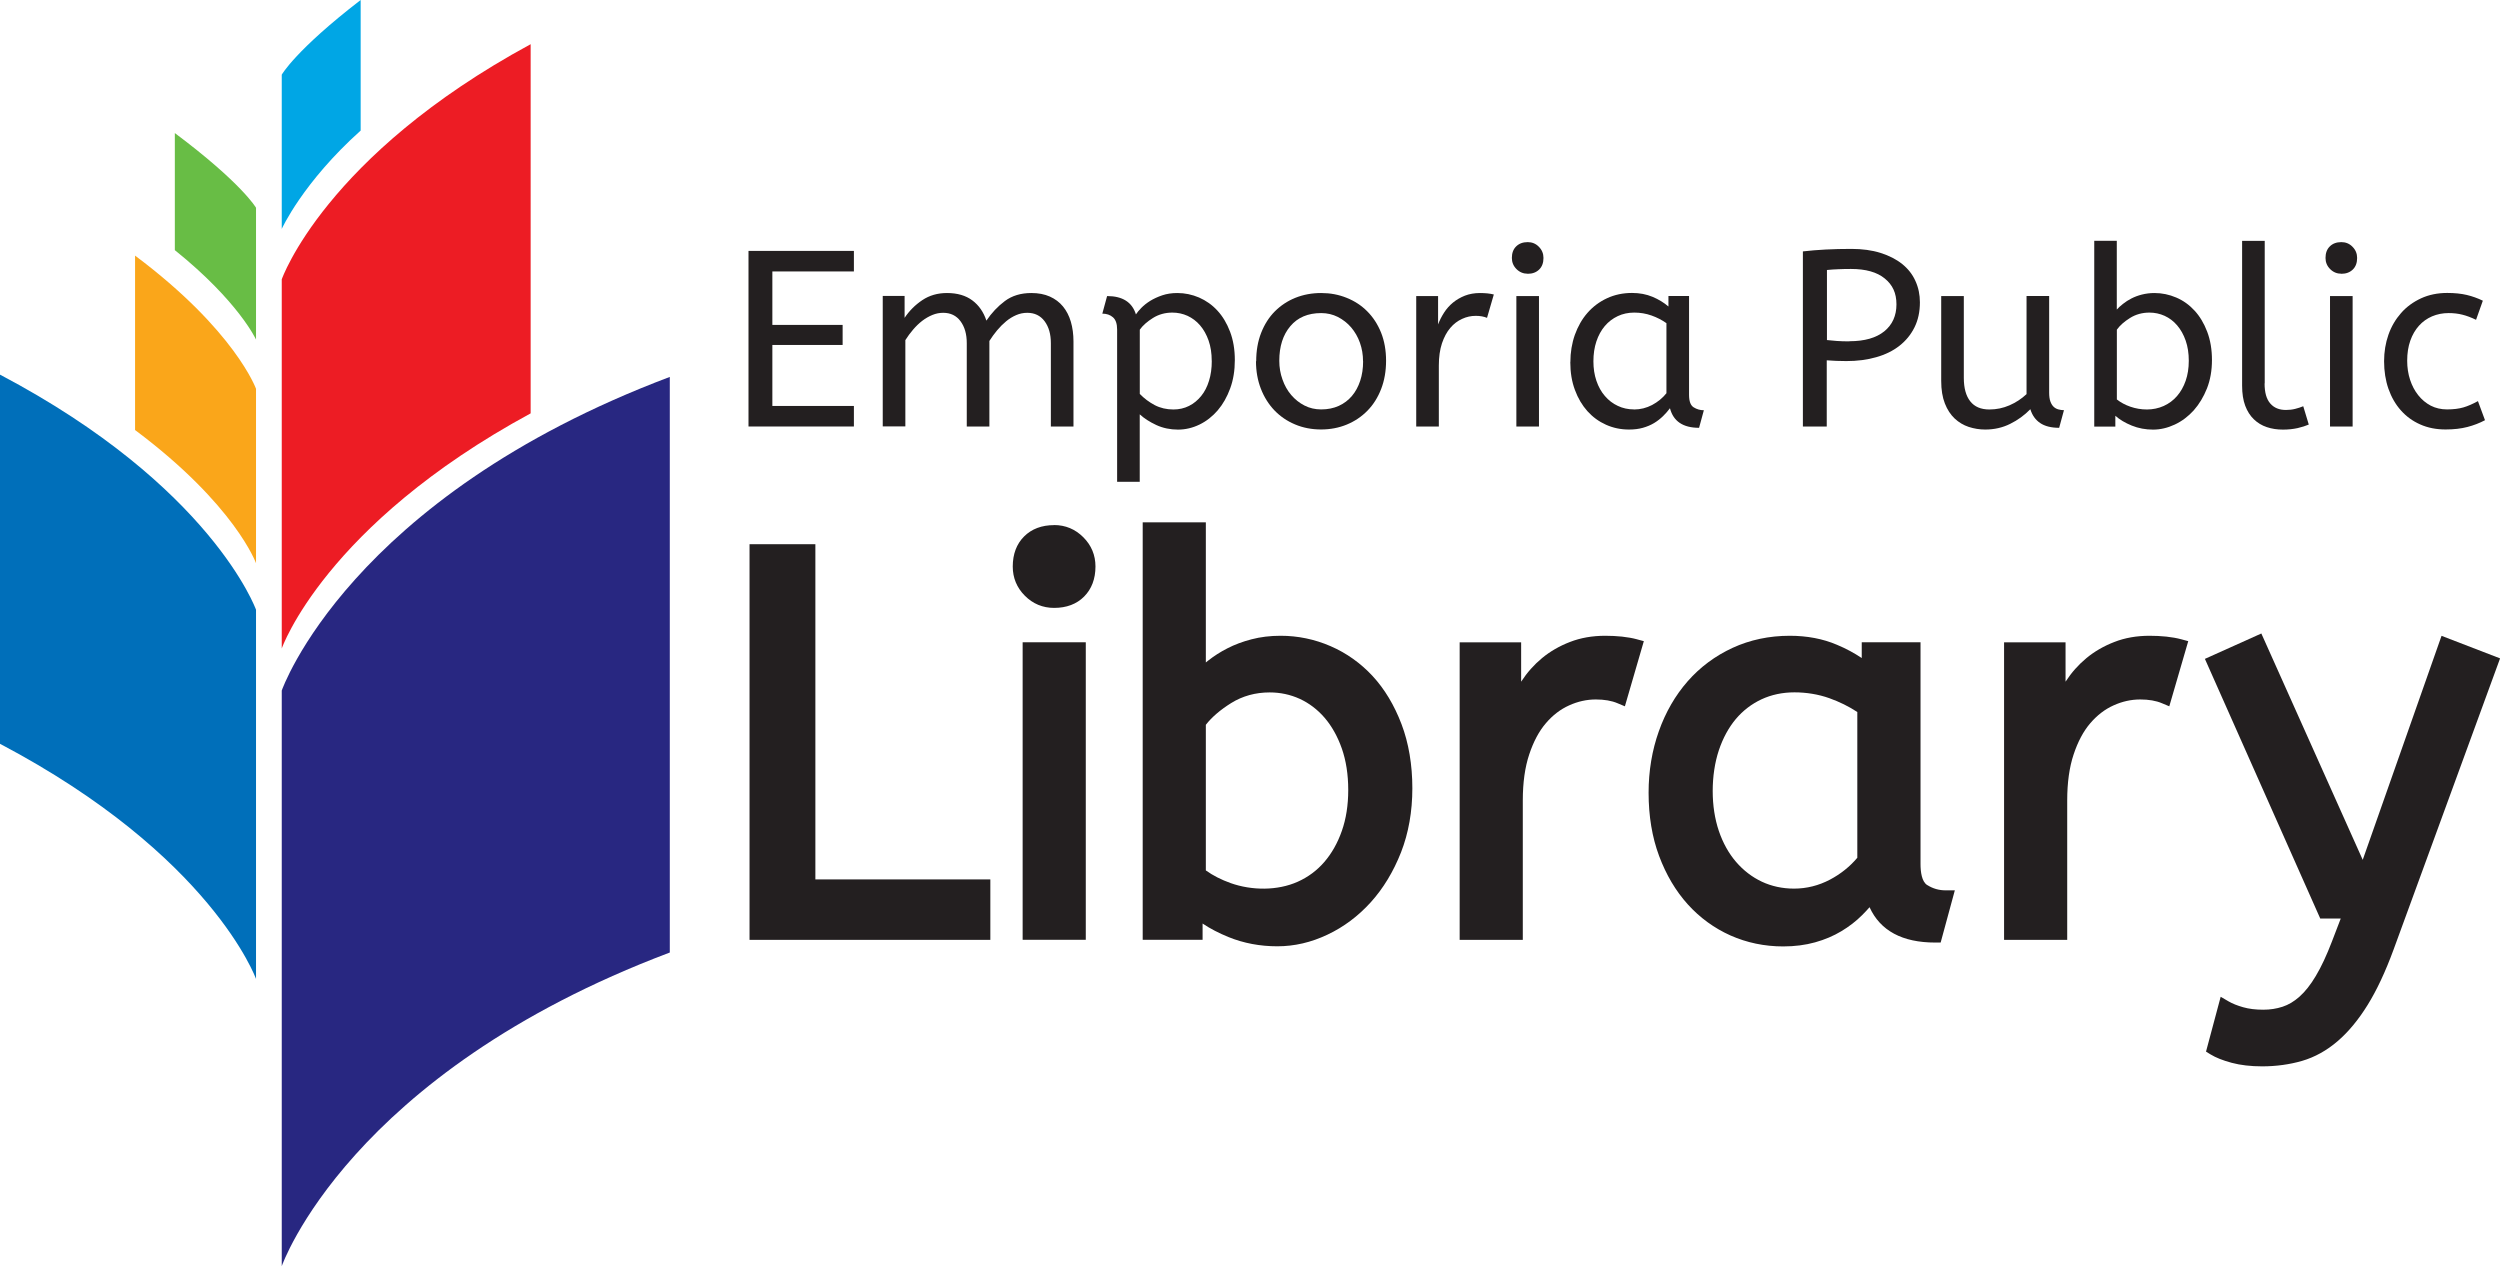 <?xml version="1.0" encoding="UTF-8"?>
<svg id="Layer_1" xmlns="http://www.w3.org/2000/svg" viewBox="0 0 361.49 183.08">
  <defs>
    <style>
      .cls-1 {
        fill: #282781;
      }

      .cls-2 {
        fill: #231f20;
      }

      .cls-3 {
        fill: #faa61a;
      }

      .cls-4 {
        fill: #ed1c24;
      }

      .cls-5 {
        fill: #00a6e5;
      }

      .cls-6 {
        fill: #68bd45;
      }

      .cls-7 {
        fill: #006fba;
      }
    </style>
  </defs>
  <g>
    <path class="cls-1" d="M40.74,99.85v83.23s9.67-27.83,56.11-45.35V54.5c-46.44,17.52-56.11,45.35-56.11,45.35Z"/>
    <path class="cls-4" d="M40.74,40.39v53.38s6.21-17.85,35.99-34V6.39c-29.78,16.15-35.99,34-35.99,34Z"/>
    <path class="cls-7" d="M37.02,88.17v53.38S30.63,123.7,0,107.55v-53.38c30.63,16.15,37.02,34,37.02,34Z"/>
    <path class="cls-3" d="M37.02,56.22v25.22s-3.01-8.43-17.49-19.26v-25.22c14.47,10.83,17.49,19.26,17.49,19.26Z"/>
    <path class="cls-6" d="M37.02,30.05v19.05s-2.5-5.5-11.74-12.93v-16.93c9.71,7.27,11.74,10.8,11.74,10.8Z"/>
    <path class="cls-5" d="M40.74,10.8v22.3s3.02-6.7,11.41-14.22V0c-9.44,7.27-11.41,10.8-11.41,10.8Z"/>
  </g>
  <g>
    <polygon class="cls-2" points="117.9 78.69 108.38 78.69 108.38 135.9 143.2 135.9 143.2 127.16 117.9 127.16 117.9 78.69"/>
    <rect class="cls-2" x="147.87" y="92.87" width="9.13" height="43.02"/>
    <path class="cls-2" d="M152.43,75.93c-1.8,0-3.26.55-4.35,1.64s-1.64,2.55-1.64,4.35c0,1.64.59,3.06,1.75,4.22,1.16,1.17,2.59,1.76,4.23,1.76,1.79,0,3.26-.55,4.34-1.64s1.64-2.55,1.64-4.35c0-1.64-.59-3.06-1.76-4.23-1.17-1.17-2.59-1.76-4.23-1.76Z"/>
    <path class="cls-2" d="M198.49,97.77c-1.74-1.88-3.79-3.34-6.1-4.34-2.3-1-4.73-1.5-7.22-1.5-1.5,0-2.91.17-4.2.51-1.28.33-2.45.77-3.48,1.3-1.03.52-1.97,1.13-2.82,1.8-.11.09-.21.17-.31.25v-20.26h-9.13v60.36h8.66v-2.35c1.1.74,2.36,1.39,3.76,1.96,2.19.89,4.56,1.33,7.04,1.33s4.89-.56,7.25-1.68c2.34-1.1,4.45-2.68,6.27-4.69,1.8-1.99,3.27-4.42,4.37-7.21,1.09-2.79,1.64-5.91,1.64-9.28s-.53-6.54-1.57-9.27c-1.04-2.73-2.44-5.07-4.18-6.95ZM194.95,114.23c0,2.19-.31,4.18-.93,5.93-.61,1.74-1.46,3.24-2.53,4.48-1.05,1.22-2.34,2.18-3.83,2.85-2.96,1.33-6.68,1.28-9.72.2-1.34-.48-2.55-1.09-3.58-1.83v-21.06c.86-1.1,2.09-2.16,3.66-3.14,1.64-1.02,3.51-1.54,5.57-1.54,1.53,0,2.99.31,4.35.93,1.35.62,2.56,1.54,3.59,2.73,1.04,1.21,1.88,2.71,2.49,4.44.61,1.74.93,3.76.93,6Z"/>
    <path class="cls-2" d="M236.7,92.44c-.63-.17-1.35-.3-2.17-.39-.78-.08-1.6-.12-2.43-.12-1.85,0-3.57.3-5.1.9-1.51.58-2.87,1.37-4.03,2.33-1.16.96-2.17,2.1-3,3.38,0,0-.01.02-.02.03v-5.69h-8.89v43.02h9.13v-20.17c0-2.56.31-4.8.93-6.65.61-1.84,1.42-3.36,2.41-4.51.97-1.14,2.1-2.01,3.35-2.57,1.25-.57,2.55-.86,3.87-.86,1.22,0,2.29.18,3.15.55l1.05.44,2.74-9.42-1-.27Z"/>
    <path class="cls-2" d="M278.67,127.98c-.8-.5-.97-1.93-.97-3.04v-32.07h-8.5v2.28c-1.09-.73-2.29-1.38-3.59-1.92-2.03-.87-4.33-1.3-6.82-1.3-2.97,0-5.75.59-8.27,1.75-2.51,1.16-4.69,2.78-6.49,4.83-1.78,2.03-3.19,4.46-4.17,7.23-.98,2.75-1.48,5.74-1.48,8.89,0,3.36.51,6.44,1.52,9.14,1.01,2.71,2.4,5.06,4.14,6.99,1.75,1.94,3.83,3.45,6.17,4.5,2.36,1.05,4.93,1.59,7.63,1.59,1.66,0,3.22-.2,4.61-.59,1.4-.39,2.67-.93,3.8-1.61,1.12-.67,2.13-1.45,3-2.32.38-.38.74-.76,1.08-1.15,1.55,3.4,4.73,5.11,9.5,5.11h.78l2.05-7.55h-1.33c-.97,0-1.84-.25-2.65-.76ZM268.56,102.94v21.09c-1.08,1.28-2.4,2.34-3.95,3.16-1.63.86-3.38,1.3-5.2,1.3-1.68,0-3.24-.34-4.65-1-1.42-.67-2.67-1.63-3.73-2.86-1.06-1.23-1.9-2.74-2.49-4.47-.59-1.75-.89-3.7-.89-5.78s.3-4.13.89-5.9c.59-1.76,1.42-3.28,2.45-4.51,1.03-1.22,2.28-2.18,3.71-2.85,1.44-.67,3.04-1.01,4.77-1.01s3.47.28,5.06.85c1.45.52,2.79,1.18,4.01,1.98Z"/>
    <path class="cls-2" d="M313.24,92.05c-.78-.08-1.6-.12-2.43-.12-1.85,0-3.57.3-5.09.9-1.51.58-2.87,1.37-4.03,2.33-1.16.96-2.17,2.1-3,3.38,0,0-.01.02-.02.03v-5.69h-8.89v43.02h9.13v-20.17c0-2.56.31-4.8.93-6.65.61-1.84,1.42-3.36,2.41-4.51.98-1.14,2.1-2.01,3.35-2.57,1.25-.57,2.55-.86,3.87-.86,1.22,0,2.29.18,3.15.55l1.05.44,2.74-9.42-1-.27c-.63-.17-1.35-.3-2.17-.39Z"/>
    <path class="cls-2" d="M353.04,91.93l-11.4,32.4-14.66-32.73-8.16,3.67,16.68,37.55h2.96l-1.28,3.34c-.76,1.98-1.54,3.66-2.33,4.97-.75,1.27-1.55,2.27-2.36,2.99-.79.7-1.59,1.17-2.44,1.45-.89.29-1.8.43-2.8.43-1.1,0-2.08-.12-2.91-.36-.84-.24-1.54-.52-2.09-.84l-1.15-.67-2.12,7.93.65.4c.77.47,1.77.87,3.07,1.22,1.27.34,2.75.51,4.4.51,2.03,0,3.97-.27,5.77-.79,1.84-.54,3.57-1.5,5.14-2.85,1.55-1.33,3.01-3.09,4.34-5.24,1.31-2.11,2.58-4.81,3.76-8.03l15.39-42.08-8.46-3.26Z"/>
  </g>
  <g>
    <path class="cls-2" d="M260.71,36.35c1.02-.12,2.11-.21,3.28-.27,1.17-.06,2.41-.09,3.72-.09,1.57,0,2.97.19,4.21.58,1.23.39,2.27.92,3.12,1.6.85.68,1.49,1.49,1.92,2.45.44.96.65,1.99.65,3.1,0,1.36-.26,2.56-.78,3.61-.52,1.05-1.25,1.94-2.18,2.67-.93.73-2.05,1.28-3.36,1.65-1.31.38-2.75.56-4.32.56-1.02,0-1.96-.04-2.83-.11v9.58h-3.45v-25.33ZM267.43,49.34c2.18,0,3.85-.48,5.03-1.43,1.17-.95,1.76-2.26,1.76-3.9s-.56-2.82-1.69-3.74c-1.12-.92-2.75-1.38-4.88-1.38-.65,0-1.27.01-1.85.04-.58.02-1.12.06-1.63.11v10.13c.39.05.85.09,1.4.13.54.04,1.17.06,1.87.06Z"/>
    <path class="cls-2" d="M297.76,61.86c-1.16,0-2.08-.23-2.76-.69-.68-.46-1.15-1.12-1.42-2-.85.87-1.82,1.58-2.92,2.12-1.1.55-2.3.82-3.61.82-.82,0-1.61-.13-2.38-.38-.76-.25-1.44-.66-2.03-1.21-.59-.56-1.07-1.28-1.42-2.18-.35-.89-.53-1.98-.53-3.27v-12.26h3.27v11.83c0,1.47.31,2.61.93,3.39.62.79,1.54,1.18,2.77,1.18,1.02,0,1.98-.2,2.9-.6.92-.4,1.74-.94,2.47-1.62v-14.19h3.27v13.97c0,.53.06.96.18,1.29.12.33.28.58.47.76.19.18.42.31.69.38s.53.11.8.11l-.69,2.54Z"/>
    <path class="cls-2" d="M302.81,34.82h3.27v9.94c.24-.27.54-.54.91-.83.36-.29.77-.55,1.22-.78.45-.23.95-.42,1.51-.56.56-.14,1.16-.22,1.81-.22,1.09,0,2.13.22,3.14.65s1.89,1.06,2.65,1.89c.76.82,1.37,1.84,1.83,3.05.46,1.21.69,2.58.69,4.1s-.24,2.87-.72,4.1c-.49,1.23-1.13,2.29-1.92,3.18-.8.88-1.71,1.57-2.74,2.05-1.03.48-2.07.73-3.14.73s-2.11-.19-3.07-.58c-.96-.39-1.75-.86-2.38-1.42v1.56h-3.05v-26.85ZM316.49,52.17c0-1.09-.15-2.06-.45-2.92-.3-.86-.71-1.59-1.23-2.2s-1.12-1.06-1.81-1.38c-.69-.31-1.42-.47-2.2-.47-1.04,0-1.98.26-2.81.78s-1.47,1.08-1.9,1.69v10.09c.56.44,1.21.79,1.96,1.05s1.55.4,2.39.4,1.68-.17,2.43-.51c.75-.34,1.39-.82,1.92-1.43s.95-1.35,1.25-2.21c.3-.86.45-1.82.45-2.88Z"/>
    <path class="cls-2" d="M327.45,55.44c0,1.31.27,2.27.82,2.9.54.63,1.3.94,2.27.94.46,0,.91-.05,1.34-.16.44-.11.82-.24,1.16-.38l.8,2.65c-.44.19-.97.36-1.61.51-.64.14-1.35.22-2.12.22-.85,0-1.63-.12-2.34-.36-.72-.24-1.34-.62-1.87-1.13-.53-.51-.95-1.16-1.25-1.96-.3-.8-.45-1.77-.45-2.9v-20.94h3.27v20.61Z"/>
    <path class="cls-2" d="M338.55,39.58c-.63,0-1.17-.22-1.62-.67-.45-.45-.67-.99-.67-1.61,0-.7.2-1.26.62-1.67.41-.41.97-.62,1.67-.62.63,0,1.17.22,1.61.67.45.45.67.99.67,1.62,0,.7-.2,1.26-.62,1.67s-.97.62-1.67.62ZM340.18,61.68h-3.27v-18.87h3.27v18.87Z"/>
    <path class="cls-2" d="M358.04,46.25c-.7-.34-1.36-.59-1.96-.74-.61-.16-1.28-.24-2.03-.24-.85,0-1.64.16-2.38.47-.74.32-1.37.77-1.9,1.36-.53.59-.95,1.31-1.25,2.16s-.45,1.81-.45,2.9c0,.99.14,1.91.42,2.76.28.85.67,1.59,1.18,2.23.51.64,1.11,1.14,1.81,1.51.7.36,1.49.54,2.36.54.92,0,1.71-.1,2.36-.29.65-.19,1.35-.5,2.1-.91l1.02,2.76c-.77.41-1.62.74-2.54.98-.92.24-1.97.36-3.16.36-1.36,0-2.58-.24-3.67-.73-1.09-.48-2.02-1.16-2.79-2.03-.78-.87-1.37-1.91-1.8-3.12-.42-1.21-.63-2.54-.63-3.99,0-1.35.21-2.63.63-3.83.42-1.2,1.04-2.24,1.83-3.14s1.76-1.6,2.88-2.12c1.13-.52,2.39-.78,3.79-.78,1.09,0,2.03.1,2.83.29.8.19,1.57.47,2.32.83l-.98,2.76Z"/>
    <g>
      <path class="cls-2" d="M108.23,36.28h15.24v2.97h-11.79v7.73h10.16v2.9h-10.16v8.82h11.79v2.97h-15.24v-25.4Z"/>
      <path class="cls-2" d="M130.8,45.96c.68-1.02,1.53-1.87,2.56-2.56,1.03-.69,2.22-1.03,3.57-1.03,1.5,0,2.72.36,3.67,1.07s1.62,1.69,2.03,2.92c.75-1.11,1.64-2.06,2.67-2.83,1.03-.77,2.31-1.16,3.83-1.16,1.02,0,1.9.17,2.67.51.76.34,1.4.82,1.9,1.43.51.62.89,1.36,1.14,2.21.25.86.38,1.81.38,2.85v12.3h-3.27v-12.05c0-1.31-.3-2.36-.91-3.18-.61-.81-1.44-1.21-2.5-1.21-.56,0-1.09.11-1.6.33-.51.22-.99.51-1.45.89-.46.38-.89.81-1.31,1.31-.41.5-.79,1.01-1.12,1.54v12.37h-3.27v-12.05c0-1.31-.3-2.36-.91-3.18-.6-.81-1.44-1.21-2.5-1.21-.53,0-1.05.1-1.56.31-.51.21-1,.49-1.47.85s-.91.79-1.32,1.27-.79.99-1.12,1.52v12.48h-3.27v-18.87h3.16v3.16Z"/>
      <path class="cls-2" d="M160.08,42.81c2.23,0,3.62.88,4.17,2.65.17-.27.43-.58.78-.94.35-.36.78-.7,1.29-1.02.51-.31,1.09-.58,1.74-.8s1.38-.33,2.18-.33c1.09,0,2.13.22,3.14.65,1,.44,1.89,1.06,2.65,1.89.76.82,1.37,1.84,1.83,3.05.46,1.21.69,2.58.69,4.1s-.22,2.87-.67,4.1c-.45,1.23-1.05,2.29-1.81,3.18-.76.88-1.64,1.57-2.63,2.05-.99.48-2.03.73-3.12.73s-2.18-.22-3.14-.67-1.75-.96-2.38-1.54v9.76h-3.27v-22.03c0-.82-.2-1.41-.6-1.76s-.91-.53-1.54-.53l.69-2.54ZM175.21,52.17c0-1.09-.15-2.06-.45-2.92-.3-.86-.71-1.59-1.23-2.2-.52-.61-1.13-1.06-1.81-1.38-.69-.31-1.42-.47-2.2-.47-1.04,0-1.98.26-2.81.78-.83.52-1.47,1.08-1.9,1.69v9.29c.63.65,1.35,1.19,2.16,1.62.81.42,1.71.63,2.7.63.82,0,1.57-.17,2.25-.51.68-.34,1.26-.82,1.76-1.43s.88-1.35,1.14-2.21c.27-.86.4-1.82.4-2.88Z"/>
      <path class="cls-2" d="M181.64,52.24c0-1.52.24-2.9.72-4.12.48-1.22,1.14-2.26,1.98-3.1s1.83-1.5,2.97-1.96c1.15-.46,2.39-.69,3.72-.69s2.53.23,3.68.69c1.15.46,2.15,1.11,2.99,1.96.85.85,1.51,1.87,2,3.08.48,1.21.72,2.56.72,4.06s-.24,2.86-.71,4.08c-.47,1.22-1.13,2.27-1.98,3.14-.85.87-1.85,1.54-2.99,2.01s-2.39.71-3.72.71-2.61-.24-3.76-.73c-1.15-.48-2.14-1.16-2.98-2.03-.83-.87-1.49-1.91-1.96-3.12-.47-1.21-.71-2.54-.71-3.99ZM197.09,52.24c0-.94-.15-1.84-.45-2.68-.3-.85-.73-1.58-1.27-2.22-.54-.63-1.19-1.13-1.92-1.51-.74-.37-1.54-.56-2.41-.56-1.91,0-3.4.63-4.46,1.89-1.07,1.26-1.6,2.93-1.6,5.01,0,.94.15,1.85.46,2.7.3.86.72,1.61,1.27,2.25.55.64,1.19,1.15,1.92,1.52.74.38,1.54.56,2.41.56.94,0,1.79-.17,2.54-.51.75-.34,1.38-.82,1.9-1.43s.92-1.35,1.2-2.2c.28-.85.42-1.79.42-2.83Z"/>
      <path class="cls-2" d="M215.02,45.96c-.46-.19-1-.29-1.63-.29-.68,0-1.34.14-1.98.44-.64.29-1.21.72-1.71,1.31s-.89,1.32-1.2,2.23c-.3.91-.45,1.98-.45,3.21v8.82h-3.27v-18.87h3.16v4.1c.22-.58.51-1.15.87-1.71s.79-1.04,1.29-1.45c.5-.41,1.07-.74,1.72-1,.65-.25,1.38-.38,2.18-.38.36,0,.72.02,1.07.05.35.04.66.09.93.16l-.98,3.37Z"/>
      <path class="cls-2" d="M220.9,39.58c-.63,0-1.17-.22-1.62-.67-.45-.45-.67-.99-.67-1.61,0-.7.2-1.26.62-1.67s.97-.62,1.67-.62c.63,0,1.17.22,1.61.67.45.45.67.99.67,1.62,0,.7-.2,1.26-.62,1.67s-.97.62-1.67.62ZM222.53,61.68h-3.27v-18.87h3.27v18.87Z"/>
      <path class="cls-2" d="M227.07,52.35c0-1.4.22-2.72.65-3.94.44-1.22,1.04-2.28,1.83-3.18s1.73-1.6,2.83-2.11c1.1-.51,2.31-.76,3.61-.76,1.09,0,2.07.19,2.96.56.88.37,1.65.84,2.3,1.4v-1.52h2.98v14.3c0,.92.22,1.52.67,1.8.45.28.94.42,1.47.42l-.69,2.54c-2.32,0-3.72-.94-4.21-2.83-.29.39-.62.77-1,1.14s-.81.71-1.29,1c-.48.29-1.03.52-1.63.69-.6.17-1.27.25-2,.25-1.19,0-2.29-.23-3.32-.69s-1.92-1.11-2.69-1.96c-.76-.85-1.37-1.87-1.81-3.07-.45-1.2-.67-2.54-.67-4.04ZM236.28,59.21c.92,0,1.79-.22,2.61-.65.82-.44,1.51-1,2.07-1.7v-10.13c-.65-.46-1.37-.83-2.16-1.11-.79-.28-1.62-.42-2.49-.42s-1.67.17-2.39.51c-.72.34-1.35.82-1.87,1.43-.52.62-.93,1.36-1.22,2.23-.29.87-.43,1.83-.43,2.87s.14,1.95.43,2.81c.29.86.7,1.6,1.23,2.21.53.62,1.15,1.1,1.87,1.43.71.34,1.49.51,2.34.51Z"/>
    </g>
  </g>
</svg>